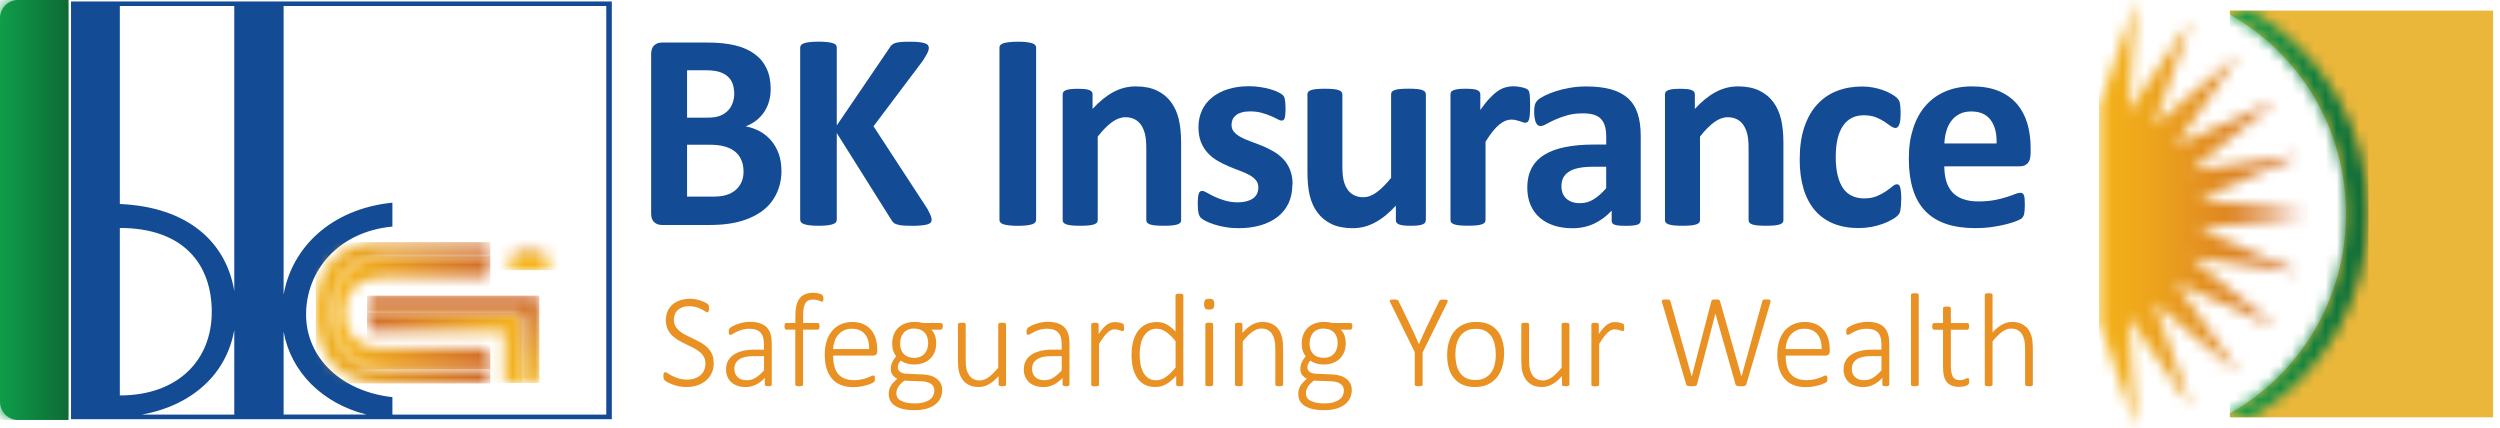 <svg width="222" height="38" viewBox="0 0 222 38" fill="none" xmlns="http://www.w3.org/2000/svg">
<g clip-path="url(#clip0_152_3312)">
<path d="M198.013 0.943V1.298C204.158 4.741 208.323 11.379 208.323 19C208.323 26.621 204.158 33.259 198.013 36.702V37.057H221.386V0.943H198.013Z" fill="#EBB73A"/>
<mask id="mask0_152_3312" style="mask-type:luminance" maskUnits="userSpaceOnUse" x="198" y="0" width="13" height="38">
<path d="M198.013 0.943V1.298C204.158 4.741 208.323 11.379 208.323 19C208.323 26.621 204.163 33.259 198.013 36.702V37.057H199.923C206.127 33.493 210.318 26.746 210.318 19C210.318 11.254 206.127 4.507 199.923 0.943H198.013Z" fill="white"/>
</mask>
<g mask="url(#mask0_152_3312)">
<path d="M210.318 0.943H198.013V37.057H210.318V0.943Z" fill="url(#paint0_linear_152_3312)"/>
</g>
<mask id="mask1_152_3312" style="mask-type:luminance" maskUnits="userSpaceOnUse" x="186" y="0" width="19" height="38">
<path d="M186.447 9.318L186.393 9.043V28.962L186.447 28.682L189.687 38L188.997 28.143L194.601 36.228L191.316 26.925L198.86 33.184L193.222 25.124L202.154 29.081L194.576 22.868L204.232 24.235L195.275 20.323L204.941 19L195.275 17.677L204.232 13.765L194.576 15.132L202.154 8.919L193.222 12.876L198.86 4.816L191.316 11.075L194.601 1.772L188.997 9.857L189.687 0L186.447 9.318Z" fill="white"/>
</mask>
<g mask="url(#mask1_152_3312)">
<path d="M204.941 0H186.393V38H204.941V0Z" fill="url(#paint1_linear_152_3312)"/>
</g>
<path d="M54.33 0.13H6.307V37.226H54.33V0.13ZM10.64 20.243C16.263 20.243 18.804 23.437 18.804 27.699C18.804 31.961 15.825 35.115 10.64 35.115V20.243ZM20.803 29.291V36.817H12.6C17.115 35.994 20.134 33.169 20.803 29.291ZM25.185 29.451C25.826 33.024 28.617 35.834 32.556 36.812H25.185V29.451ZM20.803 25.837C20.075 21.456 16.618 18.366 10.64 18.117V0.534H20.803V25.832V25.837ZM53.837 36.817H34.846V35.265C30.355 34.776 27.18 31.806 27.18 27.929C27.18 24.051 30.021 20.577 34.846 20.118V17.997C29.381 18.551 25.914 21.994 25.185 26.167V0.534H53.837V36.812V36.817Z" fill="#134B94"/>
<mask id="mask2_152_3312" style="mask-type:luminance" maskUnits="userSpaceOnUse" x="28" y="21" width="16" height="14">
<path d="M33.837 21.5C32.867 21.5 32.025 21.64 31.301 21.925C30.577 22.204 29.977 22.613 29.489 23.142C29.006 23.671 28.642 24.32 28.406 25.089C28.169 25.857 28.046 26.726 28.046 27.689C28.046 28.717 28.179 29.63 28.445 30.419C28.711 31.212 29.095 31.876 29.607 32.415C30.114 32.954 30.735 33.364 31.468 33.638C32.202 33.913 33.034 34.052 33.965 34.052H43.054C43.133 34.052 43.202 34.027 43.266 33.982C43.33 33.932 43.379 33.853 43.419 33.733C43.458 33.613 43.488 33.458 43.512 33.264C43.527 33.134 43.537 32.969 43.542 32.79H34.334C33.591 32.79 32.926 32.68 32.34 32.455C31.754 32.236 31.257 31.906 30.853 31.477C30.449 31.048 30.139 30.514 29.927 29.885C29.716 29.251 29.607 28.527 29.607 27.704C29.607 26.93 29.701 26.242 29.893 25.628C30.085 25.014 30.37 24.495 30.759 24.071C31.148 23.646 31.626 23.322 32.207 23.097C32.783 22.873 33.458 22.758 34.236 22.758H43.547C43.542 22.588 43.532 22.429 43.517 22.304C43.492 22.104 43.463 21.945 43.424 21.825C43.384 21.7 43.335 21.615 43.271 21.57C43.207 21.52 43.138 21.5 43.059 21.5H33.837Z" fill="white"/>
</mask>
<g mask="url(#mask2_152_3312)">
<path d="M43.542 21.5H28.046V34.052H43.542V21.5Z" fill="url(#paint2_linear_152_3312)"/>
</g>
<mask id="mask3_152_3312" style="mask-type:luminance" maskUnits="userSpaceOnUse" x="29" y="22" width="15" height="11">
<path d="M34.221 22.763C33.453 22.763 32.773 22.873 32.197 23.097C31.616 23.322 31.139 23.646 30.75 24.071C30.361 24.49 30.075 25.009 29.888 25.623C29.696 26.237 29.602 26.93 29.602 27.699C29.602 28.522 29.706 29.251 29.917 29.885C30.129 30.514 30.439 31.048 30.843 31.477C31.252 31.906 31.744 32.231 32.335 32.45C32.921 32.67 33.586 32.78 34.324 32.78H43.537C43.542 32.695 43.542 32.605 43.542 32.515C43.542 32.211 43.527 31.966 43.502 31.761C43.478 31.562 43.448 31.402 43.404 31.277C43.364 31.163 43.315 31.078 43.251 31.028C43.187 30.983 43.118 30.953 43.039 30.953H33.916C33.384 30.953 32.911 30.878 32.493 30.733C32.074 30.589 31.72 30.384 31.439 30.11C31.153 29.84 30.937 29.511 30.789 29.121C30.646 28.732 30.567 28.298 30.567 27.804C30.567 27.31 30.641 26.885 30.784 26.491C30.927 26.097 31.143 25.762 31.434 25.478C31.724 25.198 32.084 24.979 32.532 24.834C32.97 24.684 33.492 24.61 34.093 24.61H43.039C43.118 24.61 43.192 24.585 43.251 24.53C43.31 24.48 43.364 24.395 43.404 24.275C43.443 24.16 43.478 23.996 43.502 23.801C43.522 23.602 43.542 23.352 43.542 23.052C43.542 22.943 43.542 22.843 43.537 22.748H34.221V22.763Z" fill="white"/>
</mask>
<g mask="url(#mask3_152_3312)">
<path d="M43.542 22.763H29.602V32.785H43.542V22.763Z" fill="url(#paint3_linear_152_3312)"/>
</g>
<mask id="mask4_152_3312" style="mask-type:luminance" maskUnits="userSpaceOnUse" x="32" y="27" width="15" height="8">
<path d="M32.596 27.779C32.596 27.779 32.596 27.804 32.596 27.819C32.596 28.128 32.606 28.383 32.63 28.577C32.655 28.777 32.685 28.932 32.724 29.052C32.763 29.171 32.813 29.256 32.877 29.306C32.941 29.356 33.01 29.386 33.088 29.386H44.802V33.758C44.802 33.798 44.827 33.833 44.881 33.863C44.93 33.898 45.014 33.922 45.132 33.943C45.25 33.962 45.408 33.977 45.605 33.987C45.802 33.997 46.053 34.007 46.348 34.007H46.353V27.779H32.596Z" fill="white"/>
</mask>
<g mask="url(#mask4_152_3312)">
<path d="M46.348 27.779H32.591V34.007H46.348V27.779Z" fill="url(#paint4_linear_152_3312)"/>
</g>
<mask id="mask5_152_3312" style="mask-type:luminance" maskUnits="userSpaceOnUse" x="32" y="26" width="16" height="9">
<path d="M33.083 26.252C33.005 26.252 32.936 26.277 32.872 26.327C32.808 26.377 32.758 26.461 32.719 26.581C32.68 26.701 32.65 26.861 32.626 27.06C32.601 27.25 32.591 27.489 32.591 27.769H46.353V34.002C46.654 34.002 46.9 33.997 47.092 33.983C47.289 33.972 47.441 33.958 47.56 33.938C47.678 33.918 47.761 33.893 47.811 33.858C47.86 33.828 47.889 33.793 47.889 33.753V26.496C47.889 26.456 47.865 26.421 47.811 26.391C47.766 26.361 47.693 26.341 47.599 26.322C47.54 26.272 47.471 26.247 47.392 26.247H33.078L33.083 26.252Z" fill="white"/>
</mask>
<g mask="url(#mask5_152_3312)">
<path d="M47.894 26.252H32.596V34.007H47.894V26.252Z" fill="url(#paint5_linear_152_3312)"/>
</g>
<mask id="mask6_152_3312" style="mask-type:luminance" maskUnits="userSpaceOnUse" x="44" y="21" width="6" height="3">
<path d="M46.801 22.723L46.26 21.451L46.447 22.823L45.59 21.745L46.136 23.013L45.024 22.214L45.885 23.287L44.6 22.818L45.718 23.611L44.359 23.517L45.644 23.976L45.605 23.981H48.362L48.323 23.976L49.608 23.517L48.249 23.611L49.367 22.818L48.076 23.287L48.943 22.214L47.83 23.013L48.377 21.745L47.515 22.823L47.707 21.451L47.166 22.723L46.983 21.351L46.801 22.723Z" fill="white"/>
</mask>
<g mask="url(#mask6_152_3312)">
<path d="M49.613 21.351H44.359V23.986H49.613V21.351Z" fill="url(#paint6_linear_152_3312)"/>
</g>
<path d="M1.6 0C0.719 0 0 0.729 0 1.622V35.669C0 36.568 0.719 37.291 1.6 37.291H6.081V0H1.6Z" fill="url(#paint7_linear_152_3312)"/>
<mask id="mask7_152_3312" style="mask-type:luminance" maskUnits="userSpaceOnUse" x="0" y="0" width="7" height="38">
<path d="M1.6 0C0.719 0 0 0.729 0 1.622V35.669C0 36.568 0.719 37.291 1.6 37.291H6.081V0H1.6Z" fill="white"/>
</mask>
<g mask="url(#mask7_152_3312)">
<path d="M6.081 0H0V37.291H6.081V0Z" fill="url(#paint8_linear_152_3312)"/>
</g>
<path d="M63.385 32.201C63.385 32.54 63.326 32.844 63.203 33.109C63.084 33.379 62.912 33.603 62.695 33.793C62.479 33.977 62.218 34.122 61.922 34.222C61.622 34.322 61.297 34.367 60.943 34.367C60.701 34.367 60.475 34.342 60.263 34.297C60.051 34.252 59.859 34.197 59.692 34.132C59.524 34.067 59.382 34.002 59.268 33.943C59.155 33.878 59.076 33.823 59.032 33.778C58.988 33.733 58.958 33.678 58.938 33.618C58.919 33.558 58.909 33.483 58.909 33.389C58.909 33.324 58.909 33.269 58.919 33.224C58.929 33.179 58.938 33.144 58.953 33.119C58.968 33.094 58.983 33.074 59.007 33.064C59.027 33.054 59.052 33.049 59.076 33.049C59.13 33.049 59.209 33.084 59.308 33.154C59.406 33.224 59.534 33.299 59.692 33.379C59.849 33.458 60.036 33.533 60.258 33.603C60.48 33.673 60.731 33.708 61.026 33.708C61.263 33.708 61.479 33.673 61.676 33.608C61.873 33.543 62.045 33.448 62.188 33.329C62.331 33.204 62.444 33.054 62.523 32.879C62.602 32.7 62.641 32.495 62.641 32.271C62.641 32.046 62.592 31.831 62.489 31.662C62.385 31.492 62.257 31.342 62.09 31.218C61.922 31.088 61.735 30.973 61.528 30.868C61.317 30.763 61.105 30.659 60.883 30.554C60.662 30.449 60.45 30.334 60.238 30.214C60.027 30.095 59.84 29.95 59.677 29.785C59.51 29.62 59.377 29.431 59.278 29.211C59.18 28.992 59.126 28.727 59.126 28.428C59.126 28.128 59.18 27.869 59.283 27.634C59.387 27.399 59.534 27.2 59.726 27.035C59.918 26.87 60.145 26.746 60.411 26.661C60.677 26.576 60.967 26.531 61.287 26.531C61.445 26.531 61.607 26.546 61.77 26.576C61.932 26.606 62.085 26.646 62.233 26.696C62.375 26.746 62.508 26.801 62.621 26.86C62.735 26.92 62.814 26.97 62.848 27.005C62.883 27.045 62.907 27.07 62.917 27.09C62.927 27.105 62.937 27.13 62.942 27.16C62.951 27.19 62.956 27.22 62.956 27.26C62.956 27.295 62.961 27.345 62.961 27.399C62.961 27.449 62.961 27.494 62.951 27.539C62.947 27.579 62.937 27.614 62.927 27.644C62.917 27.674 62.902 27.694 62.883 27.714C62.863 27.729 62.843 27.739 62.823 27.739C62.779 27.739 62.715 27.709 62.626 27.654C62.538 27.599 62.429 27.534 62.297 27.464C62.164 27.395 62.006 27.33 61.824 27.275C61.642 27.22 61.435 27.19 61.199 27.19C60.962 27.19 60.77 27.22 60.598 27.285C60.425 27.35 60.288 27.434 60.174 27.539C60.061 27.649 59.977 27.774 59.923 27.919C59.869 28.063 59.84 28.218 59.84 28.378C59.84 28.612 59.889 28.817 59.992 28.987C60.091 29.156 60.228 29.306 60.396 29.436C60.563 29.566 60.751 29.685 60.962 29.785C61.174 29.89 61.391 29.995 61.607 30.1C61.829 30.204 62.041 30.314 62.252 30.434C62.464 30.554 62.651 30.694 62.819 30.858C62.986 31.023 63.119 31.212 63.222 31.432C63.321 31.652 63.375 31.911 63.375 32.211" fill="#E99123"/>
<path d="M68.535 34.147C68.535 34.187 68.52 34.217 68.496 34.237C68.471 34.257 68.437 34.272 68.397 34.282C68.358 34.292 68.304 34.297 68.23 34.297C68.166 34.297 68.107 34.292 68.062 34.282C68.013 34.272 67.979 34.257 67.954 34.237C67.929 34.217 67.915 34.187 67.915 34.147V33.553C67.678 33.813 67.417 34.012 67.132 34.157C66.846 34.297 66.551 34.372 66.246 34.372C65.97 34.372 65.724 34.337 65.502 34.262C65.28 34.187 65.098 34.087 64.946 33.947C64.793 33.813 64.68 33.648 64.596 33.453C64.512 33.264 64.473 33.044 64.473 32.805C64.473 32.51 64.532 32.251 64.655 32.036C64.773 31.816 64.946 31.637 65.167 31.487C65.389 31.342 65.655 31.233 65.965 31.158C66.275 31.083 66.62 31.048 67.004 31.048H67.841V30.589C67.841 30.359 67.816 30.16 67.772 29.985C67.728 29.81 67.649 29.665 67.545 29.546C67.442 29.426 67.304 29.341 67.137 29.281C66.969 29.221 66.767 29.191 66.526 29.191C66.285 29.191 66.083 29.221 65.896 29.276C65.709 29.331 65.546 29.396 65.408 29.466C65.271 29.536 65.152 29.601 65.064 29.655C64.97 29.71 64.906 29.74 64.867 29.74C64.842 29.74 64.823 29.74 64.803 29.73C64.783 29.72 64.768 29.705 64.754 29.685C64.739 29.665 64.729 29.635 64.724 29.601C64.719 29.566 64.714 29.526 64.714 29.481C64.714 29.396 64.719 29.331 64.729 29.281C64.739 29.231 64.768 29.181 64.818 29.131C64.867 29.081 64.951 29.027 65.079 28.957C65.202 28.892 65.344 28.827 65.507 28.772C65.669 28.717 65.842 28.667 66.029 28.632C66.216 28.597 66.403 28.577 66.59 28.577C66.95 28.577 67.255 28.622 67.506 28.712C67.752 28.802 67.954 28.927 68.107 29.091C68.259 29.256 68.368 29.461 68.437 29.7C68.501 29.945 68.535 30.219 68.535 30.524V34.137V34.147ZM67.841 31.627H66.881C66.6 31.627 66.359 31.652 66.147 31.702C65.935 31.752 65.763 31.826 65.625 31.926C65.487 32.026 65.384 32.141 65.315 32.281C65.246 32.42 65.212 32.575 65.212 32.755C65.212 33.059 65.305 33.309 65.502 33.488C65.694 33.673 65.965 33.763 66.314 33.763C66.59 33.763 66.846 33.693 67.088 33.548C67.329 33.404 67.58 33.184 67.846 32.885V31.627H67.841Z" fill="#E99123"/>
<path d="M73.119 26.526C73.119 26.581 73.119 26.626 73.109 26.661C73.104 26.696 73.094 26.721 73.085 26.741C73.075 26.761 73.065 26.776 73.05 26.781C73.035 26.791 73.021 26.791 73.001 26.791C72.971 26.791 72.932 26.781 72.888 26.761C72.843 26.741 72.794 26.721 72.725 26.696C72.661 26.671 72.587 26.651 72.499 26.631C72.41 26.611 72.312 26.601 72.194 26.601C72.031 26.601 71.893 26.626 71.78 26.681C71.667 26.736 71.578 26.821 71.509 26.935C71.44 27.05 71.391 27.2 71.361 27.384C71.332 27.569 71.317 27.789 71.317 28.048V28.682H72.612C72.641 28.682 72.661 28.687 72.681 28.697C72.701 28.707 72.715 28.727 72.735 28.752C72.75 28.777 72.765 28.807 72.769 28.847C72.775 28.887 72.779 28.927 72.779 28.982C72.779 29.081 72.765 29.156 72.73 29.201C72.701 29.251 72.656 29.276 72.607 29.276H71.312V34.147C71.312 34.147 71.307 34.192 71.297 34.212C71.287 34.232 71.268 34.247 71.243 34.257C71.219 34.267 71.184 34.277 71.135 34.287C71.091 34.292 71.031 34.297 70.967 34.297C70.903 34.297 70.844 34.297 70.8 34.287C70.756 34.277 70.721 34.267 70.692 34.257C70.662 34.247 70.647 34.227 70.638 34.212C70.628 34.192 70.623 34.172 70.623 34.147V29.276H69.83C69.776 29.276 69.731 29.251 69.707 29.201C69.677 29.151 69.663 29.076 69.663 28.982C69.663 28.932 69.663 28.887 69.672 28.847C69.682 28.807 69.692 28.777 69.707 28.752C69.722 28.727 69.737 28.707 69.761 28.697C69.781 28.687 69.805 28.682 69.835 28.682H70.628V28.073C70.628 27.699 70.662 27.38 70.726 27.115C70.79 26.851 70.894 26.636 71.026 26.471C71.159 26.306 71.327 26.187 71.529 26.112C71.731 26.037 71.967 25.997 72.233 25.997C72.366 25.997 72.494 26.012 72.617 26.037C72.74 26.062 72.834 26.092 72.898 26.122C72.962 26.152 73.006 26.177 73.026 26.197C73.045 26.217 73.065 26.247 73.08 26.277C73.094 26.306 73.104 26.346 73.109 26.386C73.114 26.426 73.119 26.476 73.119 26.526Z" fill="#E99123"/>
<path d="M77.9 31.203C77.9 31.342 77.861 31.442 77.792 31.497C77.718 31.552 77.644 31.577 77.575 31.577H73.981C73.981 31.906 74.015 32.206 74.079 32.475C74.143 32.745 74.247 32.974 74.394 33.164C74.542 33.353 74.734 33.503 74.971 33.603C75.207 33.703 75.497 33.758 75.842 33.758C76.088 33.758 76.305 33.738 76.502 33.693C76.694 33.648 76.866 33.603 77.004 33.548C77.147 33.493 77.26 33.448 77.354 33.403C77.442 33.358 77.511 33.339 77.551 33.339C77.575 33.339 77.595 33.343 77.615 33.358C77.634 33.368 77.649 33.388 77.659 33.413C77.669 33.438 77.679 33.473 77.683 33.513C77.689 33.553 77.693 33.603 77.693 33.658C77.693 33.688 77.693 33.713 77.689 33.738C77.689 33.763 77.679 33.788 77.674 33.808C77.669 33.828 77.659 33.848 77.649 33.868C77.639 33.888 77.62 33.907 77.605 33.928C77.585 33.947 77.526 33.982 77.423 34.032C77.324 34.082 77.191 34.132 77.029 34.182C76.866 34.232 76.674 34.277 76.462 34.317C76.246 34.357 76.014 34.377 75.768 34.377C75.359 34.377 75 34.317 74.685 34.192C74.37 34.067 74.109 33.888 73.892 33.643C73.68 33.398 73.518 33.099 73.405 32.745C73.296 32.385 73.237 31.971 73.237 31.497C73.237 31.023 73.296 30.639 73.41 30.279C73.523 29.92 73.69 29.615 73.902 29.366C74.114 29.116 74.375 28.927 74.675 28.792C74.975 28.662 75.31 28.592 75.68 28.592C76.073 28.592 76.413 28.657 76.694 28.792C76.975 28.927 77.206 29.106 77.383 29.331C77.565 29.555 77.693 29.82 77.777 30.119C77.861 30.419 77.9 30.733 77.9 31.063V31.203ZM77.181 30.998C77.191 30.429 77.063 29.99 76.797 29.67C76.531 29.351 76.138 29.191 75.625 29.191C75.359 29.191 75.128 29.241 74.931 29.341C74.729 29.441 74.562 29.576 74.424 29.74C74.286 29.905 74.178 30.099 74.109 30.314C74.035 30.534 73.991 30.758 73.981 30.998H77.186H77.181Z" fill="#E99123"/>
<path d="M83.715 28.982C83.715 29.091 83.701 29.166 83.666 29.211C83.632 29.256 83.587 29.276 83.533 29.276H82.701C82.863 29.446 82.977 29.63 83.041 29.83C83.105 30.03 83.134 30.239 83.134 30.459C83.134 30.763 83.085 31.033 82.992 31.267C82.898 31.502 82.76 31.701 82.588 31.866C82.415 32.031 82.204 32.156 81.967 32.241C81.726 32.325 81.46 32.37 81.17 32.37C80.933 32.37 80.707 32.335 80.495 32.27C80.283 32.206 80.116 32.121 79.993 32.021C79.914 32.101 79.85 32.191 79.801 32.291C79.752 32.39 79.727 32.51 79.727 32.645C79.727 32.794 79.796 32.919 79.939 33.024C80.082 33.129 80.264 33.184 80.49 33.189L81.918 33.249C82.159 33.259 82.386 33.289 82.598 33.349C82.809 33.408 82.996 33.493 83.154 33.613C83.311 33.728 83.439 33.873 83.533 34.042C83.627 34.212 83.671 34.412 83.671 34.641C83.671 34.871 83.622 35.105 83.528 35.32C83.435 35.535 83.287 35.724 83.085 35.889C82.883 36.053 82.632 36.183 82.322 36.278C82.012 36.373 81.642 36.423 81.209 36.423C80.776 36.423 80.446 36.388 80.155 36.313C79.865 36.238 79.629 36.138 79.446 36.014C79.264 35.884 79.131 35.734 79.043 35.564C78.959 35.39 78.919 35.205 78.919 35.005C78.919 34.866 78.934 34.736 78.964 34.616C78.993 34.496 79.043 34.377 79.106 34.267C79.171 34.157 79.249 34.052 79.348 33.947C79.441 33.848 79.555 33.743 79.678 33.633C79.481 33.533 79.333 33.408 79.24 33.259C79.146 33.114 79.102 32.959 79.102 32.794C79.102 32.55 79.151 32.335 79.24 32.146C79.328 31.956 79.446 31.791 79.579 31.642C79.466 31.492 79.377 31.327 79.318 31.153C79.254 30.978 79.225 30.763 79.225 30.514C79.225 30.214 79.274 29.945 79.368 29.705C79.466 29.466 79.599 29.266 79.771 29.101C79.944 28.937 80.15 28.807 80.392 28.722C80.633 28.632 80.894 28.587 81.184 28.587C81.337 28.587 81.48 28.597 81.613 28.612C81.746 28.632 81.869 28.652 81.982 28.682H83.538C83.602 28.682 83.651 28.707 83.681 28.757C83.71 28.807 83.725 28.882 83.725 28.982M82.972 34.681C82.972 34.422 82.868 34.222 82.662 34.082C82.455 33.942 82.174 33.868 81.825 33.858L80.293 33.803C80.155 33.913 80.037 34.017 79.948 34.117C79.86 34.217 79.786 34.312 79.737 34.402C79.683 34.496 79.648 34.586 79.629 34.671C79.609 34.761 79.599 34.851 79.599 34.941C79.599 35.23 79.742 35.455 80.032 35.599C80.323 35.749 80.727 35.824 81.239 35.824C81.564 35.824 81.839 35.789 82.056 35.724C82.278 35.659 82.455 35.574 82.588 35.47C82.721 35.365 82.819 35.24 82.878 35.105C82.937 34.965 82.967 34.826 82.967 34.676M82.42 30.469C82.42 30.065 82.312 29.745 82.09 29.521C81.869 29.291 81.559 29.176 81.155 29.176C80.948 29.176 80.771 29.211 80.613 29.281C80.461 29.351 80.328 29.451 80.229 29.57C80.131 29.695 80.052 29.835 80.003 29.995C79.953 30.154 79.929 30.329 79.929 30.509C79.929 30.903 80.037 31.212 80.259 31.437C80.475 31.662 80.786 31.776 81.18 31.776C81.391 31.776 81.573 31.741 81.731 31.672C81.888 31.602 82.016 31.507 82.12 31.387C82.218 31.267 82.297 31.128 82.346 30.968C82.396 30.808 82.42 30.643 82.42 30.469Z" fill="#E99123"/>
<path d="M89.338 34.147C89.338 34.147 89.333 34.192 89.324 34.212C89.314 34.232 89.294 34.247 89.269 34.257C89.24 34.267 89.205 34.277 89.166 34.287C89.122 34.292 89.073 34.297 89.008 34.297C88.939 34.297 88.88 34.297 88.841 34.287C88.797 34.277 88.767 34.267 88.743 34.257C88.718 34.247 88.703 34.227 88.693 34.212C88.683 34.192 88.679 34.172 88.679 34.147V33.394C88.373 33.738 88.078 33.982 87.787 34.137C87.497 34.292 87.211 34.367 86.921 34.367C86.576 34.367 86.286 34.307 86.049 34.192C85.813 34.072 85.621 33.913 85.473 33.713C85.33 33.508 85.222 33.274 85.158 33.009C85.094 32.74 85.064 32.42 85.064 32.041V28.812C85.064 28.812 85.069 28.767 85.079 28.747C85.089 28.727 85.109 28.712 85.133 28.697C85.163 28.682 85.197 28.672 85.242 28.667C85.286 28.662 85.34 28.657 85.409 28.657C85.478 28.657 85.537 28.657 85.582 28.667C85.626 28.672 85.66 28.682 85.685 28.697C85.71 28.712 85.729 28.727 85.739 28.747C85.749 28.767 85.754 28.787 85.754 28.812V31.976C85.754 32.306 85.778 32.575 85.828 32.785C85.877 32.994 85.956 33.169 86.054 33.319C86.153 33.463 86.286 33.578 86.443 33.663C86.601 33.743 86.783 33.783 86.995 33.783C87.26 33.783 87.531 33.688 87.797 33.493C88.063 33.299 88.344 33.019 88.644 32.645V28.812C88.644 28.812 88.649 28.767 88.659 28.747C88.669 28.727 88.688 28.712 88.713 28.697C88.743 28.682 88.777 28.672 88.821 28.667C88.866 28.662 88.925 28.657 88.994 28.657C89.063 28.657 89.117 28.657 89.161 28.667C89.205 28.672 89.24 28.682 89.264 28.697C89.289 28.712 89.309 28.727 89.319 28.747C89.329 28.767 89.338 28.787 89.338 28.812V34.152V34.147Z" fill="#E99123"/>
<path d="M94.976 34.147C94.976 34.187 94.962 34.217 94.937 34.237C94.912 34.257 94.878 34.272 94.838 34.282C94.799 34.292 94.745 34.297 94.671 34.297C94.607 34.297 94.548 34.292 94.504 34.282C94.454 34.272 94.42 34.257 94.395 34.237C94.371 34.217 94.356 34.187 94.356 34.147V33.553C94.12 33.813 93.859 34.012 93.573 34.157C93.287 34.297 92.992 34.372 92.687 34.372C92.411 34.372 92.165 34.337 91.943 34.262C91.722 34.187 91.539 34.087 91.387 33.947C91.234 33.813 91.121 33.648 91.037 33.453C90.954 33.264 90.914 33.044 90.914 32.805C90.914 32.51 90.973 32.251 91.096 32.036C91.214 31.816 91.387 31.637 91.608 31.487C91.83 31.342 92.096 31.233 92.406 31.158C92.716 31.083 93.061 31.048 93.44 31.048H94.277V30.589C94.277 30.359 94.252 30.16 94.208 29.985C94.164 29.81 94.085 29.665 93.982 29.546C93.878 29.426 93.74 29.341 93.573 29.281C93.406 29.221 93.204 29.191 92.962 29.191C92.721 29.191 92.519 29.221 92.332 29.276C92.145 29.331 91.983 29.396 91.845 29.466C91.707 29.536 91.589 29.601 91.5 29.655C91.411 29.71 91.342 29.74 91.303 29.74C91.278 29.74 91.259 29.74 91.239 29.73C91.219 29.72 91.205 29.705 91.19 29.685C91.175 29.665 91.165 29.635 91.16 29.601C91.155 29.566 91.15 29.526 91.15 29.481C91.15 29.396 91.155 29.331 91.165 29.281C91.175 29.231 91.21 29.181 91.254 29.131C91.303 29.081 91.387 29.027 91.515 28.957C91.638 28.892 91.781 28.827 91.943 28.772C92.106 28.717 92.278 28.667 92.465 28.632C92.652 28.597 92.839 28.577 93.026 28.577C93.386 28.577 93.691 28.622 93.942 28.712C94.188 28.802 94.39 28.927 94.543 29.091C94.696 29.256 94.804 29.461 94.873 29.7C94.942 29.945 94.971 30.219 94.971 30.524V34.137L94.976 34.147ZM94.282 31.627H93.322C93.041 31.627 92.795 31.652 92.588 31.702C92.376 31.752 92.204 31.826 92.061 31.926C91.924 32.026 91.82 32.141 91.751 32.281C91.682 32.42 91.648 32.575 91.648 32.755C91.648 33.059 91.741 33.309 91.938 33.488C92.13 33.673 92.401 33.763 92.751 33.763C93.026 33.763 93.282 33.693 93.524 33.548C93.765 33.404 94.016 33.184 94.282 32.885V31.627Z" fill="#E99123"/>
<path d="M99.821 29.076C99.821 29.136 99.821 29.186 99.816 29.226C99.816 29.266 99.806 29.301 99.797 29.326C99.787 29.351 99.777 29.371 99.762 29.386C99.747 29.401 99.728 29.406 99.708 29.406C99.674 29.406 99.634 29.396 99.585 29.381C99.536 29.361 99.481 29.346 99.422 29.326C99.358 29.306 99.294 29.286 99.216 29.271C99.142 29.256 99.058 29.246 98.969 29.246C98.866 29.246 98.763 29.271 98.659 29.316C98.561 29.361 98.452 29.436 98.344 29.536C98.236 29.635 98.118 29.77 97.995 29.935C97.871 30.099 97.738 30.304 97.591 30.544V34.157C97.591 34.157 97.586 34.202 97.576 34.222C97.566 34.242 97.546 34.257 97.522 34.267C97.497 34.277 97.463 34.287 97.418 34.297C97.374 34.302 97.315 34.307 97.246 34.307C97.182 34.307 97.123 34.307 97.079 34.297C97.034 34.287 97 34.277 96.97 34.267C96.941 34.257 96.926 34.237 96.916 34.222C96.906 34.202 96.901 34.182 96.901 34.157V28.817C96.901 28.817 96.906 28.772 96.916 28.752C96.926 28.732 96.946 28.717 96.97 28.702C97 28.687 97.029 28.677 97.074 28.672C97.118 28.667 97.167 28.662 97.236 28.662C97.305 28.662 97.354 28.662 97.399 28.672C97.443 28.682 97.472 28.687 97.497 28.702C97.522 28.717 97.537 28.732 97.546 28.752C97.556 28.772 97.561 28.792 97.561 28.817V29.66C97.714 29.436 97.852 29.256 97.98 29.116C98.108 28.977 98.231 28.872 98.344 28.797C98.462 28.722 98.576 28.667 98.684 28.642C98.792 28.617 98.905 28.602 99.023 28.602C99.073 28.602 99.132 28.602 99.196 28.612C99.26 28.617 99.334 28.627 99.408 28.647C99.481 28.662 99.55 28.682 99.609 28.702C99.669 28.722 99.713 28.742 99.733 28.762C99.757 28.782 99.772 28.797 99.777 28.807C99.787 28.822 99.792 28.837 99.797 28.862C99.802 28.882 99.806 28.912 99.806 28.952C99.806 28.987 99.806 29.037 99.806 29.096" fill="#E99123"/>
<path d="M105.085 34.147C105.085 34.177 105.08 34.197 105.07 34.217C105.06 34.237 105.041 34.252 105.016 34.262C104.991 34.272 104.957 34.282 104.923 34.287C104.883 34.292 104.834 34.297 104.775 34.297C104.711 34.297 104.662 34.297 104.622 34.287C104.583 34.282 104.548 34.272 104.524 34.262C104.499 34.252 104.479 34.232 104.465 34.217C104.45 34.197 104.445 34.172 104.445 34.147V33.379C104.164 33.688 103.874 33.927 103.578 34.102C103.278 34.277 102.953 34.367 102.598 34.367C102.219 34.367 101.894 34.292 101.624 34.142C101.358 33.992 101.136 33.788 100.969 33.533C100.801 33.279 100.678 32.979 100.599 32.635C100.521 32.291 100.481 31.926 100.481 31.542C100.481 31.088 100.53 30.683 100.624 30.319C100.722 29.955 100.865 29.645 101.057 29.391C101.244 29.136 101.481 28.937 101.761 28.802C102.042 28.662 102.367 28.597 102.736 28.597C103.056 28.597 103.347 28.667 103.608 28.812C103.874 28.957 104.13 29.166 104.386 29.446V26.227C104.386 26.227 104.386 26.182 104.401 26.162C104.415 26.142 104.43 26.127 104.455 26.117C104.484 26.107 104.519 26.097 104.563 26.087C104.607 26.077 104.662 26.077 104.73 26.077C104.799 26.077 104.859 26.077 104.903 26.087C104.947 26.097 104.982 26.102 105.006 26.117C105.031 26.127 105.051 26.147 105.06 26.162C105.07 26.177 105.08 26.202 105.08 26.227V34.157L105.085 34.147ZM104.391 30.294C104.1 29.935 103.82 29.66 103.549 29.476C103.278 29.286 102.997 29.191 102.702 29.191C102.431 29.191 102.205 29.256 102.013 29.386C101.82 29.516 101.668 29.685 101.545 29.9C101.422 30.114 101.338 30.354 101.284 30.619C101.23 30.888 101.2 31.157 101.2 31.432C101.2 31.727 101.225 32.016 101.269 32.295C101.313 32.575 101.397 32.825 101.51 33.044C101.624 33.264 101.771 33.438 101.958 33.568C102.145 33.698 102.377 33.768 102.658 33.768C102.795 33.768 102.933 33.748 103.066 33.708C103.199 33.668 103.332 33.603 103.475 33.513C103.613 33.423 103.76 33.304 103.908 33.164C104.056 33.019 104.218 32.844 104.391 32.63V30.299V30.294Z" fill="#E99123"/>
<path d="M107.828 27.005C107.828 27.195 107.793 27.32 107.729 27.39C107.665 27.454 107.542 27.489 107.37 27.489C107.197 27.489 107.079 27.454 107.02 27.395C106.961 27.335 106.922 27.205 106.922 27.015C106.922 26.826 106.956 26.701 107.02 26.631C107.084 26.561 107.207 26.531 107.38 26.531C107.552 26.531 107.67 26.566 107.729 26.626C107.788 26.686 107.828 26.816 107.828 27.005ZM107.724 34.147C107.724 34.147 107.719 34.192 107.709 34.212C107.7 34.232 107.68 34.247 107.655 34.257C107.631 34.267 107.596 34.277 107.552 34.287C107.508 34.292 107.448 34.297 107.38 34.297C107.311 34.297 107.256 34.297 107.212 34.287C107.168 34.277 107.133 34.267 107.104 34.257C107.074 34.247 107.06 34.227 107.05 34.212C107.04 34.192 107.035 34.172 107.035 34.147V28.807C107.035 28.807 107.04 28.762 107.05 28.742C107.06 28.722 107.079 28.707 107.104 28.692C107.133 28.677 107.168 28.667 107.212 28.662C107.256 28.657 107.311 28.652 107.38 28.652C107.448 28.652 107.508 28.652 107.552 28.662C107.596 28.667 107.631 28.677 107.655 28.692C107.68 28.707 107.7 28.722 107.709 28.742C107.719 28.762 107.724 28.782 107.724 28.807V34.147Z" fill="#E99123"/>
<path d="M113.938 34.147C113.938 34.147 113.933 34.192 113.923 34.212C113.913 34.232 113.894 34.247 113.869 34.257C113.844 34.267 113.81 34.277 113.766 34.287C113.721 34.292 113.667 34.297 113.598 34.297C113.529 34.297 113.47 34.297 113.426 34.287C113.382 34.277 113.347 34.267 113.322 34.257C113.298 34.247 113.278 34.227 113.268 34.212C113.258 34.192 113.249 34.172 113.249 34.147V30.978C113.249 30.648 113.224 30.379 113.175 30.169C113.125 29.965 113.047 29.785 112.948 29.64C112.85 29.491 112.717 29.381 112.559 29.296C112.402 29.216 112.22 29.176 112.008 29.176C111.742 29.176 111.471 29.271 111.205 29.466C110.934 29.66 110.654 29.94 110.358 30.314V34.147C110.358 34.147 110.353 34.192 110.344 34.212C110.334 34.232 110.314 34.247 110.289 34.257C110.265 34.267 110.23 34.277 110.186 34.287C110.142 34.292 110.083 34.297 110.014 34.297C109.945 34.297 109.891 34.297 109.846 34.287C109.802 34.277 109.767 34.267 109.738 34.257C109.708 34.247 109.694 34.227 109.684 34.212C109.674 34.192 109.669 34.172 109.669 34.147V28.807C109.669 28.807 109.674 28.762 109.684 28.742C109.694 28.722 109.713 28.707 109.738 28.692C109.767 28.677 109.797 28.667 109.841 28.662C109.881 28.657 109.935 28.652 110.004 28.652C110.073 28.652 110.127 28.652 110.166 28.662C110.211 28.667 110.24 28.677 110.265 28.692C110.289 28.707 110.304 28.722 110.314 28.742C110.324 28.762 110.329 28.782 110.329 28.807V29.561C110.629 29.216 110.929 28.972 111.22 28.817C111.51 28.662 111.801 28.587 112.087 28.587C112.431 28.587 112.722 28.647 112.958 28.767C113.194 28.887 113.386 29.046 113.529 29.246C113.677 29.446 113.78 29.68 113.844 29.95C113.908 30.219 113.938 30.539 113.938 30.918V34.152V34.147Z" fill="#E99123"/>
<path d="M120.083 28.982C120.083 29.091 120.068 29.166 120.034 29.211C119.999 29.256 119.955 29.276 119.901 29.276H119.069C119.231 29.446 119.344 29.63 119.408 29.83C119.472 30.03 119.502 30.239 119.502 30.459C119.502 30.763 119.453 31.033 119.359 31.267C119.266 31.502 119.128 31.701 118.955 31.866C118.783 32.031 118.571 32.156 118.335 32.241C118.094 32.325 117.828 32.37 117.537 32.37C117.301 32.37 117.074 32.335 116.863 32.27C116.651 32.206 116.484 32.121 116.361 32.021C116.282 32.101 116.218 32.191 116.168 32.291C116.119 32.39 116.095 32.51 116.095 32.645C116.095 32.794 116.164 32.919 116.306 33.024C116.449 33.129 116.631 33.184 116.858 33.189L118.286 33.249C118.527 33.259 118.754 33.289 118.965 33.349C119.177 33.408 119.364 33.493 119.522 33.613C119.679 33.728 119.807 33.873 119.901 34.042C119.994 34.212 120.039 34.412 120.039 34.641C120.039 34.871 119.989 35.105 119.896 35.32C119.802 35.535 119.655 35.724 119.453 35.889C119.251 36.053 119 36.183 118.689 36.278C118.379 36.373 118.01 36.423 117.577 36.423C117.143 36.423 116.814 36.388 116.523 36.313C116.232 36.238 115.996 36.138 115.814 36.014C115.632 35.884 115.499 35.734 115.41 35.564C115.327 35.39 115.287 35.205 115.287 35.005C115.287 34.866 115.302 34.736 115.331 34.616C115.361 34.496 115.41 34.377 115.474 34.267C115.538 34.157 115.617 34.052 115.715 33.947C115.809 33.848 115.922 33.743 116.045 33.633C115.848 33.533 115.701 33.408 115.607 33.259C115.514 33.114 115.469 32.959 115.469 32.794C115.469 32.55 115.519 32.335 115.607 32.146C115.696 31.956 115.814 31.791 115.947 31.642C115.834 31.492 115.745 31.327 115.686 31.153C115.622 30.978 115.592 30.763 115.592 30.514C115.592 30.214 115.642 29.945 115.735 29.705C115.834 29.466 115.967 29.266 116.139 29.101C116.311 28.937 116.518 28.807 116.759 28.722C117.001 28.632 117.262 28.587 117.552 28.587C117.705 28.587 117.848 28.597 117.98 28.612C118.113 28.632 118.236 28.652 118.35 28.682H119.906C119.97 28.682 120.019 28.707 120.048 28.757C120.078 28.807 120.093 28.882 120.093 28.982M119.339 34.681C119.339 34.422 119.236 34.222 119.029 34.082C118.822 33.942 118.542 33.868 118.192 33.858L116.661 33.803C116.523 33.913 116.405 34.017 116.316 34.117C116.228 34.217 116.154 34.312 116.104 34.402C116.05 34.496 116.016 34.586 115.996 34.671C115.976 34.761 115.967 34.851 115.967 34.941C115.967 35.23 116.109 35.455 116.4 35.599C116.69 35.749 117.094 35.824 117.606 35.824C117.931 35.824 118.207 35.789 118.424 35.724C118.645 35.659 118.822 35.574 118.955 35.47C119.088 35.365 119.187 35.24 119.246 35.105C119.305 34.965 119.335 34.826 119.335 34.676M118.783 30.469C118.783 30.065 118.675 29.745 118.453 29.521C118.232 29.296 117.921 29.176 117.518 29.176C117.311 29.176 117.134 29.211 116.976 29.281C116.823 29.351 116.69 29.451 116.592 29.57C116.493 29.695 116.415 29.835 116.365 29.995C116.316 30.154 116.292 30.329 116.292 30.509C116.292 30.903 116.4 31.212 116.621 31.437C116.838 31.662 117.148 31.776 117.542 31.776C117.754 31.776 117.936 31.741 118.094 31.672C118.251 31.602 118.379 31.507 118.483 31.387C118.581 31.267 118.66 31.128 118.709 30.968C118.758 30.808 118.783 30.643 118.783 30.469Z" fill="#E99123"/>
<path d="M126.331 31.257V34.147C126.331 34.147 126.327 34.192 126.317 34.212C126.307 34.232 126.287 34.247 126.258 34.257C126.228 34.267 126.194 34.277 126.149 34.287C126.105 34.297 126.046 34.297 125.982 34.297C125.918 34.297 125.854 34.297 125.809 34.287C125.765 34.277 125.726 34.267 125.701 34.257C125.672 34.247 125.652 34.227 125.642 34.212C125.632 34.197 125.627 34.172 125.627 34.147V31.257L123.461 26.87C123.431 26.811 123.417 26.766 123.417 26.731C123.417 26.696 123.417 26.666 123.441 26.646C123.461 26.626 123.5 26.611 123.549 26.606C123.599 26.596 123.663 26.596 123.741 26.596C123.825 26.596 123.894 26.596 123.948 26.606C124.002 26.611 124.042 26.621 124.076 26.631C124.111 26.641 124.135 26.661 124.15 26.676C124.165 26.696 124.18 26.721 124.194 26.746L125.347 29.126C125.455 29.351 125.563 29.58 125.672 29.825C125.78 30.065 125.888 30.309 125.997 30.554H126.006C126.105 30.319 126.208 30.084 126.317 29.85C126.42 29.615 126.528 29.381 126.637 29.146L127.799 26.751C127.809 26.721 127.823 26.701 127.838 26.681C127.853 26.661 127.873 26.646 127.902 26.636C127.932 26.626 127.966 26.616 128.01 26.611C128.055 26.606 128.109 26.601 128.178 26.601C128.271 26.601 128.345 26.601 128.404 26.611C128.463 26.621 128.503 26.636 128.527 26.656C128.552 26.676 128.562 26.706 128.557 26.741C128.557 26.776 128.537 26.82 128.513 26.875L126.346 31.262L126.331 31.257Z" fill="#E99123"/>
<path d="M133.56 31.422C133.56 31.846 133.506 32.24 133.397 32.595C133.289 32.954 133.126 33.264 132.91 33.528C132.693 33.793 132.427 33.997 132.102 34.147C131.782 34.297 131.408 34.367 130.98 34.367C130.551 34.367 130.207 34.302 129.901 34.167C129.591 34.037 129.335 33.848 129.128 33.598C128.921 33.353 128.764 33.054 128.66 32.705C128.557 32.355 128.508 31.961 128.508 31.517C128.508 31.073 128.562 30.698 128.67 30.344C128.779 29.985 128.936 29.675 129.153 29.416C129.369 29.156 129.635 28.952 129.96 28.807C130.28 28.662 130.66 28.587 131.088 28.587C131.516 28.587 131.861 28.652 132.171 28.782C132.481 28.912 132.737 29.101 132.944 29.346C133.151 29.59 133.304 29.89 133.412 30.239C133.515 30.589 133.57 30.983 133.57 31.422M132.826 31.487C132.826 31.183 132.796 30.893 132.737 30.619C132.678 30.344 132.58 30.099 132.447 29.89C132.309 29.68 132.127 29.511 131.9 29.386C131.674 29.261 131.388 29.201 131.044 29.201C130.728 29.201 130.458 29.256 130.226 29.371C130 29.486 129.808 29.645 129.665 29.845C129.522 30.05 129.414 30.284 129.34 30.564C129.271 30.838 129.237 31.138 129.237 31.457C129.237 31.776 129.266 32.056 129.325 32.335C129.384 32.61 129.483 32.854 129.616 33.064C129.754 33.274 129.931 33.438 130.162 33.558C130.389 33.678 130.674 33.743 131.019 33.743C131.334 33.743 131.605 33.688 131.836 33.573C132.063 33.458 132.255 33.304 132.398 33.099C132.545 32.899 132.654 32.66 132.723 32.385C132.792 32.111 132.826 31.811 132.826 31.487Z" fill="#E99123"/>
<path d="M139.365 34.147C139.365 34.147 139.36 34.192 139.35 34.212C139.34 34.232 139.32 34.247 139.296 34.257C139.266 34.267 139.232 34.277 139.192 34.287C139.148 34.292 139.099 34.297 139.035 34.297C138.966 34.297 138.907 34.297 138.867 34.287C138.823 34.277 138.794 34.267 138.769 34.257C138.744 34.247 138.73 34.227 138.72 34.212C138.71 34.192 138.705 34.172 138.705 34.147V33.394C138.4 33.738 138.104 33.982 137.814 34.137C137.523 34.292 137.238 34.367 136.947 34.367C136.602 34.367 136.312 34.307 136.076 34.192C135.839 34.072 135.647 33.913 135.5 33.713C135.357 33.508 135.248 33.274 135.184 33.009C135.12 32.74 135.091 32.42 135.091 32.041V28.812C135.091 28.812 135.096 28.767 135.106 28.747C135.115 28.727 135.135 28.712 135.16 28.697C135.189 28.682 135.224 28.672 135.268 28.667C135.312 28.662 135.367 28.657 135.435 28.657C135.504 28.657 135.564 28.657 135.608 28.667C135.652 28.672 135.687 28.682 135.711 28.697C135.736 28.712 135.756 28.727 135.765 28.747C135.775 28.767 135.78 28.787 135.78 28.812V31.976C135.78 32.306 135.805 32.575 135.854 32.785C135.903 32.994 135.982 33.169 136.081 33.319C136.179 33.463 136.312 33.578 136.47 33.663C136.627 33.743 136.809 33.783 137.021 33.783C137.287 33.783 137.558 33.688 137.824 33.493C138.089 33.299 138.37 33.019 138.67 32.645V28.812C138.67 28.812 138.675 28.767 138.685 28.747C138.695 28.727 138.715 28.712 138.739 28.697C138.769 28.682 138.803 28.672 138.848 28.667C138.892 28.662 138.951 28.657 139.02 28.657C139.089 28.657 139.143 28.657 139.187 28.667C139.232 28.672 139.266 28.682 139.291 28.697C139.316 28.712 139.335 28.727 139.345 28.747C139.355 28.767 139.365 28.787 139.365 28.812V34.152V34.147Z" fill="#E99123"/>
<path d="M144.235 29.076C144.235 29.136 144.235 29.186 144.23 29.226C144.23 29.266 144.22 29.301 144.21 29.326C144.2 29.351 144.19 29.371 144.175 29.386C144.161 29.401 144.141 29.406 144.121 29.406C144.087 29.406 144.047 29.396 143.998 29.381C143.949 29.361 143.895 29.346 143.836 29.326C143.772 29.306 143.708 29.286 143.629 29.271C143.555 29.256 143.471 29.246 143.383 29.246C143.279 29.246 143.176 29.271 143.073 29.316C142.974 29.361 142.866 29.436 142.757 29.536C142.649 29.635 142.531 29.77 142.408 29.935C142.285 30.099 142.152 30.304 142.004 30.544V34.157C142.004 34.157 141.999 34.202 141.989 34.222C141.979 34.242 141.96 34.257 141.935 34.267C141.91 34.277 141.876 34.287 141.832 34.297C141.787 34.302 141.728 34.307 141.659 34.307C141.595 34.307 141.536 34.307 141.492 34.297C141.448 34.287 141.413 34.277 141.384 34.267C141.354 34.257 141.339 34.237 141.329 34.222C141.32 34.202 141.315 34.182 141.315 34.157V28.817C141.315 28.817 141.32 28.772 141.329 28.752C141.339 28.732 141.359 28.717 141.384 28.702C141.413 28.687 141.443 28.677 141.487 28.672C141.531 28.667 141.581 28.662 141.65 28.662C141.718 28.662 141.768 28.662 141.812 28.672C141.856 28.682 141.886 28.687 141.91 28.702C141.935 28.717 141.95 28.732 141.96 28.752C141.97 28.772 141.974 28.792 141.974 28.817V29.66C142.127 29.436 142.265 29.256 142.393 29.116C142.521 28.977 142.644 28.872 142.757 28.797C142.876 28.722 142.989 28.667 143.097 28.642C143.205 28.612 143.319 28.602 143.437 28.602C143.486 28.602 143.545 28.602 143.609 28.612C143.673 28.617 143.747 28.627 143.821 28.647C143.895 28.662 143.964 28.682 144.023 28.702C144.082 28.722 144.126 28.742 144.146 28.762C144.171 28.782 144.185 28.797 144.19 28.807C144.2 28.822 144.205 28.837 144.21 28.862C144.215 28.882 144.22 28.912 144.22 28.952C144.22 28.987 144.22 29.037 144.22 29.096" fill="#E99123"/>
<path d="M155.072 34.137C155.062 34.167 155.042 34.197 155.018 34.217C154.993 34.237 154.959 34.257 154.919 34.267C154.88 34.277 154.831 34.287 154.781 34.292C154.727 34.297 154.668 34.302 154.599 34.302C154.53 34.302 154.466 34.302 154.412 34.292C154.358 34.287 154.309 34.277 154.269 34.267C154.23 34.257 154.195 34.237 154.171 34.217C154.146 34.197 154.126 34.167 154.117 34.137L152.334 27.864H152.324L150.695 34.137C150.685 34.167 150.67 34.197 150.65 34.217C150.63 34.237 150.601 34.257 150.562 34.267C150.522 34.277 150.478 34.287 150.429 34.292C150.374 34.297 150.315 34.302 150.242 34.302C150.163 34.302 150.099 34.302 150.04 34.292C149.985 34.287 149.936 34.277 149.892 34.267C149.848 34.257 149.813 34.237 149.789 34.217C149.764 34.197 149.744 34.167 149.734 34.137L147.597 26.871C147.578 26.811 147.568 26.761 147.568 26.726C147.568 26.691 147.583 26.661 147.607 26.641C147.632 26.621 147.671 26.606 147.725 26.601C147.78 26.596 147.849 26.591 147.932 26.591C148.016 26.591 148.085 26.591 148.134 26.601C148.183 26.606 148.223 26.616 148.252 26.626C148.282 26.636 148.297 26.656 148.306 26.671C148.316 26.691 148.326 26.716 148.331 26.741L150.222 33.443H150.227L151.97 26.741C151.975 26.716 151.985 26.691 151.999 26.671C152.009 26.651 152.034 26.636 152.058 26.626C152.088 26.616 152.127 26.606 152.182 26.601C152.236 26.596 152.305 26.591 152.388 26.591C152.452 26.591 152.506 26.591 152.551 26.601C152.59 26.606 152.625 26.616 152.649 26.626C152.674 26.636 152.694 26.656 152.708 26.671C152.723 26.691 152.733 26.716 152.738 26.741L154.639 33.443H154.648L156.495 26.741C156.5 26.716 156.51 26.691 156.519 26.671C156.529 26.651 156.549 26.636 156.574 26.626C156.603 26.616 156.638 26.606 156.682 26.601C156.731 26.596 156.795 26.591 156.874 26.591C156.953 26.591 157.027 26.591 157.076 26.601C157.125 26.611 157.164 26.621 157.189 26.641C157.214 26.661 157.228 26.686 157.228 26.726C157.228 26.761 157.224 26.811 157.209 26.866L155.072 34.132V34.137Z" fill="#E99123"/>
<path d="M162.482 31.203C162.482 31.342 162.443 31.442 162.374 31.497C162.3 31.552 162.226 31.577 162.157 31.577H158.563C158.563 31.906 158.597 32.206 158.661 32.475C158.725 32.745 158.829 32.974 158.976 33.164C159.124 33.353 159.316 33.503 159.553 33.603C159.789 33.703 160.079 33.758 160.424 33.758C160.67 33.758 160.887 33.738 161.084 33.693C161.276 33.648 161.448 33.603 161.586 33.548C161.729 33.493 161.842 33.448 161.936 33.403C162.024 33.358 162.093 33.339 162.133 33.339C162.157 33.339 162.177 33.343 162.197 33.358C162.216 33.368 162.231 33.388 162.241 33.413C162.251 33.438 162.261 33.473 162.266 33.513C162.271 33.553 162.275 33.603 162.275 33.658C162.275 33.688 162.275 33.713 162.271 33.738C162.271 33.763 162.261 33.788 162.256 33.808C162.251 33.828 162.241 33.848 162.231 33.868C162.221 33.888 162.202 33.907 162.187 33.928C162.167 33.947 162.108 33.982 162.005 34.032C161.906 34.082 161.773 34.132 161.611 34.182C161.448 34.232 161.256 34.277 161.044 34.317C160.828 34.357 160.596 34.377 160.35 34.377C159.942 34.377 159.582 34.317 159.267 34.192C158.952 34.067 158.691 33.888 158.474 33.643C158.262 33.398 158.1 33.099 157.987 32.745C157.878 32.385 157.819 31.971 157.819 31.497C157.819 31.023 157.878 30.639 157.992 30.279C158.105 29.92 158.272 29.615 158.484 29.366C158.696 29.116 158.957 28.927 159.257 28.792C159.557 28.662 159.892 28.592 160.262 28.592C160.655 28.592 160.995 28.657 161.276 28.792C161.557 28.927 161.788 29.106 161.965 29.331C162.147 29.555 162.275 29.82 162.359 30.119C162.443 30.419 162.482 30.733 162.482 31.063V31.203ZM161.763 30.998C161.773 30.429 161.645 29.99 161.379 29.67C161.113 29.351 160.719 29.191 160.207 29.191C159.942 29.191 159.71 29.241 159.513 29.341C159.311 29.441 159.144 29.576 159.006 29.74C158.868 29.905 158.76 30.099 158.691 30.314C158.617 30.534 158.573 30.758 158.563 30.998H161.768H161.763Z" fill="#E99123"/>
<path d="M167.77 34.147C167.77 34.187 167.756 34.217 167.731 34.237C167.706 34.257 167.672 34.272 167.633 34.282C167.593 34.292 167.539 34.297 167.465 34.297C167.401 34.297 167.342 34.292 167.298 34.282C167.248 34.272 167.214 34.257 167.189 34.237C167.165 34.217 167.15 34.187 167.15 34.147V33.553C166.914 33.813 166.653 34.012 166.367 34.157C166.082 34.297 165.786 34.372 165.481 34.372C165.205 34.372 164.959 34.337 164.737 34.262C164.516 34.187 164.334 34.087 164.181 33.947C164.028 33.813 163.915 33.648 163.831 33.453C163.748 33.264 163.708 33.044 163.708 32.805C163.708 32.51 163.767 32.251 163.89 32.036C164.009 31.816 164.181 31.637 164.403 31.487C164.624 31.342 164.89 31.233 165.2 31.158C165.51 31.083 165.855 31.048 166.234 31.048H167.071V30.589C167.071 30.359 167.047 30.16 167.002 29.985C166.958 29.81 166.879 29.665 166.776 29.546C166.672 29.426 166.535 29.341 166.367 29.281C166.2 29.221 165.998 29.191 165.757 29.191C165.515 29.191 165.313 29.221 165.126 29.276C164.939 29.331 164.777 29.396 164.639 29.466C164.501 29.536 164.383 29.601 164.294 29.655C164.206 29.71 164.137 29.74 164.097 29.74C164.073 29.74 164.053 29.74 164.033 29.73C164.014 29.72 163.999 29.705 163.984 29.685C163.969 29.665 163.959 29.635 163.954 29.601C163.95 29.566 163.945 29.526 163.945 29.481C163.945 29.396 163.95 29.331 163.959 29.281C163.969 29.231 164.004 29.181 164.048 29.131C164.097 29.081 164.181 29.027 164.309 28.957C164.432 28.892 164.575 28.827 164.737 28.772C164.9 28.717 165.072 28.667 165.259 28.632C165.446 28.597 165.633 28.577 165.821 28.577C166.18 28.577 166.485 28.622 166.736 28.712C166.983 28.802 167.184 28.927 167.337 29.091C167.49 29.256 167.598 29.461 167.667 29.7C167.736 29.945 167.766 30.219 167.766 30.524V34.137L167.77 34.147ZM167.076 31.627H166.116C165.835 31.627 165.589 31.652 165.382 31.702C165.171 31.752 164.998 31.826 164.856 31.926C164.718 32.026 164.614 32.141 164.545 32.281C164.476 32.42 164.442 32.575 164.442 32.755C164.442 33.059 164.535 33.309 164.732 33.488C164.924 33.673 165.195 33.763 165.545 33.763C165.821 33.763 166.077 33.693 166.318 33.548C166.559 33.404 166.81 33.184 167.076 32.885V31.627Z" fill="#E99123"/>
<path d="M170.385 34.147C170.385 34.147 170.38 34.192 170.37 34.212C170.361 34.232 170.341 34.247 170.316 34.257C170.292 34.267 170.257 34.277 170.213 34.287C170.168 34.292 170.109 34.297 170.04 34.297C169.972 34.297 169.917 34.297 169.873 34.287C169.829 34.277 169.794 34.267 169.765 34.257C169.735 34.247 169.72 34.227 169.711 34.212C169.701 34.192 169.696 34.172 169.696 34.147V26.192C169.696 26.192 169.701 26.147 169.711 26.127C169.72 26.107 169.74 26.092 169.765 26.077C169.794 26.062 169.829 26.052 169.873 26.047C169.917 26.042 169.972 26.037 170.04 26.037C170.109 26.037 170.168 26.037 170.213 26.047C170.257 26.052 170.292 26.062 170.316 26.077C170.341 26.092 170.361 26.107 170.37 26.127C170.38 26.147 170.385 26.167 170.385 26.192V34.147Z" fill="#E99123"/>
<path d="M174.866 33.828C174.866 33.913 174.861 33.977 174.846 34.027C174.831 34.077 174.812 34.117 174.782 34.147C174.753 34.177 174.708 34.202 174.654 34.232C174.6 34.257 174.531 34.277 174.462 34.297C174.388 34.317 174.309 34.327 174.231 34.337C174.147 34.347 174.068 34.352 173.989 34.352C173.728 34.352 173.507 34.317 173.325 34.247C173.142 34.177 172.99 34.067 172.877 33.928C172.758 33.783 172.675 33.603 172.62 33.383C172.566 33.164 172.542 32.904 172.542 32.605V29.281H171.754C171.7 29.281 171.655 29.256 171.626 29.206C171.596 29.156 171.582 29.081 171.582 28.987C171.582 28.937 171.582 28.892 171.591 28.852C171.596 28.812 171.611 28.782 171.626 28.757C171.641 28.732 171.66 28.712 171.68 28.702C171.7 28.692 171.724 28.687 171.754 28.687H172.542V27.375C172.542 27.375 172.547 27.33 172.556 27.31C172.566 27.29 172.586 27.275 172.611 27.26C172.64 27.245 172.675 27.235 172.719 27.23C172.763 27.225 172.817 27.22 172.886 27.22C172.955 27.22 173.014 27.22 173.059 27.23C173.103 27.235 173.137 27.245 173.162 27.26C173.187 27.275 173.206 27.29 173.216 27.31C173.226 27.33 173.236 27.35 173.236 27.375V28.687H174.693C174.723 28.687 174.743 28.692 174.767 28.702C174.787 28.712 174.807 28.732 174.821 28.757C174.836 28.782 174.851 28.812 174.856 28.852C174.861 28.892 174.866 28.932 174.866 28.987C174.866 29.086 174.851 29.161 174.817 29.206C174.782 29.256 174.743 29.281 174.693 29.281H173.236V32.51C173.236 32.914 173.295 33.224 173.408 33.438C173.522 33.653 173.733 33.758 174.034 33.758C174.127 33.758 174.211 33.748 174.285 33.728C174.359 33.708 174.428 33.688 174.487 33.663C174.546 33.638 174.595 33.618 174.634 33.598C174.674 33.578 174.713 33.568 174.743 33.568C174.762 33.568 174.777 33.568 174.797 33.578C174.812 33.588 174.826 33.603 174.836 33.623C174.846 33.643 174.856 33.673 174.861 33.708C174.866 33.743 174.871 33.783 174.871 33.838" fill="#E99123"/>
<path d="M180.518 34.147C180.518 34.147 180.514 34.192 180.504 34.212C180.494 34.232 180.474 34.247 180.45 34.257C180.425 34.267 180.39 34.277 180.346 34.287C180.302 34.292 180.248 34.297 180.179 34.297C180.11 34.297 180.051 34.297 180.006 34.287C179.962 34.277 179.928 34.267 179.903 34.257C179.878 34.247 179.859 34.227 179.849 34.212C179.839 34.192 179.829 34.172 179.829 34.147V30.978C179.829 30.648 179.805 30.379 179.755 30.169C179.706 29.965 179.627 29.785 179.529 29.64C179.43 29.491 179.297 29.381 179.14 29.296C178.982 29.216 178.8 29.176 178.588 29.176C178.322 29.176 178.052 29.271 177.786 29.466C177.52 29.66 177.234 29.94 176.939 30.314V34.147C176.939 34.147 176.934 34.192 176.924 34.212C176.914 34.232 176.895 34.247 176.87 34.257C176.845 34.267 176.811 34.277 176.767 34.287C176.722 34.292 176.663 34.297 176.594 34.297C176.525 34.297 176.471 34.297 176.427 34.287C176.382 34.277 176.348 34.267 176.318 34.257C176.289 34.247 176.274 34.227 176.264 34.212C176.254 34.192 176.25 34.172 176.25 34.147V26.192C176.25 26.192 176.254 26.147 176.264 26.127C176.274 26.107 176.294 26.092 176.318 26.077C176.343 26.062 176.382 26.052 176.427 26.047C176.471 26.042 176.525 26.037 176.594 26.037C176.663 26.037 176.722 26.037 176.767 26.047C176.811 26.052 176.845 26.062 176.87 26.077C176.895 26.092 176.914 26.107 176.924 26.127C176.934 26.147 176.939 26.167 176.939 26.192V29.526C177.224 29.201 177.515 28.967 177.801 28.817C178.086 28.667 178.377 28.587 178.662 28.587C179.007 28.587 179.297 28.647 179.534 28.767C179.77 28.887 179.962 29.046 180.105 29.246C180.253 29.446 180.356 29.68 180.42 29.95C180.484 30.219 180.514 30.539 180.514 30.918V34.152L180.518 34.147Z" fill="#E99123"/>
<path d="M69.397 15.117C69.397 15.691 69.318 16.215 69.16 16.684C69.003 17.153 68.786 17.563 68.51 17.922C68.235 18.281 67.905 18.591 67.521 18.85C67.137 19.11 66.718 19.319 66.255 19.489C65.793 19.654 65.3 19.779 64.778 19.858C64.256 19.938 63.67 19.978 63.03 19.978H58.781C58.51 19.978 58.279 19.898 58.096 19.734C57.909 19.569 57.821 19.305 57.821 18.94V4.816C57.821 4.452 57.914 4.187 58.096 4.023C58.279 3.858 58.51 3.778 58.781 3.778H62.794C63.774 3.778 64.601 3.863 65.28 4.028C65.96 4.192 66.531 4.447 66.999 4.786C67.467 5.126 67.821 5.55 68.067 6.069C68.314 6.588 68.437 7.197 68.437 7.895C68.437 8.29 68.387 8.659 68.289 9.003C68.19 9.348 68.048 9.662 67.856 9.947C67.664 10.231 67.432 10.481 67.156 10.695C66.881 10.91 66.566 11.09 66.211 11.219C66.664 11.304 67.083 11.449 67.467 11.659C67.851 11.868 68.181 12.138 68.466 12.467C68.752 12.796 68.973 13.181 69.141 13.625C69.303 14.069 69.387 14.563 69.387 15.112M65.197 8.295C65.197 7.97 65.147 7.676 65.049 7.416C64.951 7.157 64.803 6.942 64.606 6.773C64.409 6.603 64.158 6.468 63.857 6.378C63.557 6.288 63.153 6.239 62.651 6.239H61.011V10.446H62.828C63.296 10.446 63.67 10.391 63.951 10.276C64.232 10.161 64.463 10.007 64.65 9.812C64.837 9.617 64.97 9.388 65.064 9.123C65.157 8.859 65.202 8.584 65.202 8.29M66.024 15.232C66.024 14.858 65.965 14.518 65.837 14.224C65.714 13.929 65.532 13.68 65.295 13.48C65.059 13.281 64.754 13.126 64.384 13.016C64.015 12.906 63.532 12.851 62.937 12.851H61.011V17.458H63.36C63.813 17.458 64.192 17.408 64.502 17.313C64.813 17.218 65.079 17.074 65.305 16.889C65.532 16.699 65.709 16.465 65.837 16.185C65.965 15.906 66.029 15.586 66.029 15.227" fill="#134B94"/>
<path d="M82.736 19.489C82.736 19.579 82.711 19.664 82.667 19.734C82.622 19.804 82.534 19.863 82.406 19.908C82.278 19.953 82.105 19.988 81.879 20.013C81.657 20.038 81.377 20.053 81.037 20.053C80.5 20.053 80.116 20.033 79.885 19.988C79.653 19.943 79.481 19.883 79.377 19.799C79.274 19.714 79.195 19.614 79.136 19.499L74.306 11.813V19.499C74.306 19.589 74.281 19.669 74.232 19.734C74.183 19.804 74.094 19.858 73.971 19.903C73.848 19.948 73.681 19.983 73.479 20.008C73.272 20.033 73.011 20.048 72.686 20.048C72.361 20.048 72.115 20.033 71.903 20.008C71.691 19.983 71.524 19.948 71.401 19.903C71.278 19.858 71.189 19.804 71.135 19.734C71.081 19.669 71.056 19.589 71.056 19.499V4.242C71.056 4.152 71.081 4.073 71.135 4.003C71.189 3.938 71.278 3.883 71.401 3.838C71.524 3.798 71.691 3.763 71.903 3.738C72.115 3.713 72.376 3.698 72.686 3.698C72.996 3.698 73.272 3.713 73.479 3.738C73.686 3.763 73.848 3.798 73.971 3.838C74.094 3.878 74.183 3.933 74.232 4.003C74.281 4.068 74.306 4.147 74.306 4.242V11.139L78.989 4.252C79.048 4.142 79.117 4.053 79.2 3.983C79.284 3.913 79.387 3.853 79.52 3.813C79.653 3.773 79.821 3.743 80.027 3.728C80.234 3.713 80.495 3.703 80.815 3.703C81.135 3.703 81.416 3.718 81.628 3.743C81.844 3.768 82.012 3.803 82.14 3.848C82.268 3.893 82.356 3.948 82.406 4.018C82.455 4.083 82.48 4.157 82.48 4.242C82.48 4.382 82.44 4.532 82.366 4.681C82.292 4.831 82.15 5.071 81.948 5.395L77.566 11.214L82.347 18.536C82.529 18.88 82.637 19.105 82.671 19.22C82.711 19.334 82.726 19.424 82.726 19.489" fill="#134B94"/>
<path d="M92.007 19.524C92.007 19.609 91.983 19.684 91.928 19.749C91.874 19.818 91.785 19.868 91.662 19.913C91.539 19.953 91.377 19.988 91.17 20.013C90.963 20.038 90.702 20.053 90.382 20.053C90.062 20.053 89.806 20.038 89.599 20.013C89.392 19.988 89.225 19.953 89.097 19.913C88.974 19.873 88.885 19.818 88.831 19.749C88.777 19.684 88.752 19.609 88.752 19.524V4.227C88.752 4.142 88.777 4.067 88.831 4.003C88.885 3.938 88.974 3.883 89.102 3.843C89.23 3.803 89.397 3.768 89.604 3.743C89.811 3.718 90.067 3.703 90.382 3.703C90.697 3.703 90.968 3.713 91.17 3.743C91.377 3.768 91.539 3.803 91.662 3.843C91.785 3.883 91.874 3.938 91.928 4.003C91.983 4.072 92.007 4.147 92.007 4.227V19.524Z" fill="#134B94"/>
<path d="M104.888 19.549C104.888 19.634 104.863 19.704 104.814 19.769C104.765 19.834 104.681 19.883 104.568 19.923C104.45 19.963 104.292 19.998 104.09 20.018C103.888 20.038 103.637 20.048 103.342 20.048C103.046 20.048 102.786 20.038 102.584 20.018C102.382 19.998 102.224 19.968 102.111 19.923C101.993 19.883 101.914 19.828 101.865 19.769C101.816 19.709 101.791 19.634 101.791 19.549V13.176C101.791 12.632 101.752 12.207 101.673 11.898C101.594 11.589 101.481 11.324 101.333 11.105C101.185 10.885 100.993 10.715 100.757 10.591C100.521 10.471 100.25 10.411 99.935 10.411C99.541 10.411 99.142 10.556 98.738 10.85C98.334 11.145 97.916 11.569 97.478 12.128V19.549C97.478 19.634 97.453 19.704 97.404 19.769C97.355 19.828 97.271 19.883 97.153 19.923C97.034 19.963 96.877 19.998 96.675 20.018C96.478 20.038 96.227 20.048 95.922 20.048C95.616 20.048 95.365 20.038 95.168 20.018C94.971 19.998 94.814 19.968 94.691 19.923C94.573 19.883 94.489 19.828 94.44 19.769C94.39 19.709 94.366 19.634 94.366 19.549V8.385C94.366 8.3 94.385 8.23 94.43 8.165C94.469 8.1 94.543 8.05 94.651 8.01C94.76 7.965 94.897 7.935 95.065 7.915C95.232 7.895 95.444 7.886 95.7 7.886C95.956 7.886 96.183 7.895 96.355 7.915C96.527 7.935 96.66 7.965 96.759 8.01C96.852 8.05 96.921 8.105 96.961 8.165C97 8.225 97.02 8.3 97.02 8.385V9.672C97.63 9.003 98.251 8.504 98.876 8.17C99.506 7.836 100.161 7.671 100.846 7.671C101.594 7.671 102.224 7.796 102.741 8.045C103.253 8.295 103.672 8.634 103.987 9.063C104.302 9.493 104.533 9.997 104.671 10.571C104.809 11.145 104.883 11.838 104.883 12.647V19.544L104.888 19.549Z" fill="#134B94"/>
<path d="M114.76 16.395C114.76 17.029 114.642 17.588 114.411 18.072C114.174 18.556 113.844 18.96 113.416 19.285C112.988 19.609 112.48 19.853 111.899 20.018C111.314 20.183 110.683 20.263 109.999 20.263C109.585 20.263 109.196 20.233 108.822 20.168C108.448 20.108 108.113 20.028 107.818 19.928C107.522 19.834 107.276 19.734 107.079 19.634C106.882 19.534 106.739 19.439 106.646 19.354C106.557 19.265 106.483 19.13 106.434 18.94C106.385 18.75 106.36 18.476 106.36 18.107C106.36 17.862 106.37 17.672 106.385 17.523C106.399 17.378 106.429 17.258 106.459 17.173C106.493 17.084 106.532 17.029 106.582 16.999C106.631 16.969 106.695 16.954 106.769 16.954C106.857 16.954 106.99 17.004 107.168 17.108C107.345 17.213 107.566 17.328 107.827 17.453C108.088 17.578 108.399 17.697 108.748 17.802C109.098 17.912 109.497 17.967 109.94 17.967C110.22 17.967 110.467 17.937 110.688 17.877C110.905 17.817 111.097 17.737 111.254 17.628C111.417 17.518 111.535 17.383 111.619 17.213C111.702 17.044 111.742 16.854 111.742 16.634C111.742 16.385 111.668 16.17 111.515 15.991C111.363 15.811 111.161 15.656 110.91 15.521C110.659 15.387 110.373 15.262 110.058 15.147C109.743 15.032 109.418 14.902 109.083 14.758C108.748 14.618 108.423 14.453 108.108 14.269C107.793 14.084 107.507 13.86 107.256 13.59C107.005 13.32 106.803 13.001 106.651 12.627C106.498 12.252 106.424 11.798 106.424 11.274C106.424 10.75 106.528 10.251 106.734 9.802C106.941 9.358 107.237 8.973 107.626 8.659C108.01 8.345 108.482 8.095 109.039 7.92C109.595 7.746 110.215 7.656 110.91 7.656C111.254 7.656 111.589 7.681 111.914 7.731C112.239 7.781 112.535 7.846 112.796 7.92C113.057 7.995 113.278 8.075 113.46 8.165C113.642 8.255 113.771 8.33 113.849 8.39C113.928 8.454 113.982 8.514 114.017 8.579C114.051 8.644 114.076 8.719 114.091 8.804C114.105 8.894 114.12 8.998 114.135 9.128C114.145 9.258 114.155 9.418 114.155 9.607C114.155 9.832 114.15 10.017 114.135 10.156C114.125 10.301 114.1 10.411 114.076 10.496C114.046 10.581 114.007 10.635 113.958 10.665C113.908 10.695 113.849 10.71 113.785 10.71C113.711 10.71 113.598 10.665 113.441 10.581C113.283 10.496 113.091 10.401 112.855 10.301C112.618 10.201 112.348 10.106 112.042 10.021C111.732 9.932 111.382 9.892 110.989 9.892C110.708 9.892 110.467 9.922 110.26 9.982C110.053 10.041 109.886 10.121 109.753 10.231C109.62 10.341 109.521 10.466 109.457 10.61C109.393 10.755 109.359 10.915 109.359 11.08C109.359 11.339 109.438 11.554 109.595 11.728C109.753 11.903 109.955 12.058 110.211 12.193C110.467 12.327 110.757 12.452 111.082 12.567C111.407 12.682 111.737 12.811 112.072 12.946C112.407 13.086 112.737 13.246 113.061 13.43C113.386 13.615 113.677 13.839 113.933 14.104C114.189 14.368 114.396 14.688 114.548 15.062C114.706 15.437 114.785 15.876 114.785 16.385" fill="#134B94"/>
<path d="M126.607 19.549C126.607 19.634 126.587 19.704 126.548 19.769C126.509 19.828 126.435 19.883 126.331 19.923C126.228 19.963 126.09 19.998 125.923 20.018C125.755 20.038 125.544 20.048 125.288 20.048C125.017 20.048 124.795 20.038 124.628 20.018C124.46 19.998 124.322 19.968 124.224 19.923C124.125 19.883 124.057 19.828 124.012 19.769C123.973 19.709 123.953 19.634 123.953 19.549V18.261C123.343 18.93 122.722 19.429 122.092 19.764C121.462 20.098 120.812 20.263 120.132 20.263C119.374 20.263 118.739 20.138 118.227 19.888C117.715 19.639 117.296 19.294 116.981 18.86C116.666 18.426 116.439 17.922 116.301 17.353C116.164 16.779 116.1 16.07 116.1 15.217V8.38C116.1 8.295 116.119 8.225 116.169 8.16C116.213 8.095 116.297 8.045 116.415 8.005C116.533 7.96 116.695 7.93 116.897 7.91C117.099 7.89 117.345 7.88 117.646 7.88C117.946 7.88 118.202 7.89 118.399 7.91C118.596 7.93 118.754 7.96 118.872 8.005C118.99 8.045 119.074 8.1 119.128 8.16C119.177 8.22 119.202 8.295 119.202 8.38V14.688C119.202 15.272 119.241 15.721 119.315 16.026C119.389 16.335 119.502 16.599 119.655 16.819C119.807 17.039 119.999 17.213 120.236 17.333C120.472 17.453 120.743 17.513 121.058 17.513C121.452 17.513 121.851 17.368 122.25 17.073C122.648 16.784 123.077 16.355 123.53 15.796V8.375C123.53 8.29 123.554 8.22 123.599 8.155C123.643 8.09 123.727 8.04 123.845 8C123.963 7.955 124.121 7.925 124.322 7.905C124.519 7.885 124.771 7.875 125.076 7.875C125.381 7.875 125.632 7.885 125.829 7.905C126.026 7.925 126.184 7.955 126.297 8C126.415 8.04 126.494 8.095 126.543 8.155C126.592 8.215 126.617 8.29 126.617 8.375V19.539L126.607 19.549Z" fill="#134B94"/>
<path d="M135.874 9.423C135.874 9.722 135.864 9.972 135.849 10.161C135.834 10.351 135.81 10.506 135.775 10.611C135.741 10.72 135.697 10.795 135.647 10.835C135.593 10.875 135.524 10.9 135.445 10.9C135.381 10.9 135.303 10.885 135.224 10.855C135.14 10.825 135.052 10.795 134.948 10.76C134.845 10.725 134.732 10.695 134.608 10.665C134.485 10.635 134.347 10.62 134.2 10.62C134.027 10.62 133.855 10.655 133.683 10.725C133.51 10.795 133.333 10.905 133.146 11.055C132.959 11.204 132.767 11.404 132.565 11.653C132.363 11.903 132.147 12.213 131.915 12.582V19.544C131.915 19.629 131.89 19.699 131.841 19.764C131.792 19.828 131.708 19.878 131.59 19.918C131.472 19.958 131.314 19.993 131.113 20.013C130.916 20.033 130.664 20.043 130.359 20.043C130.054 20.043 129.803 20.033 129.606 20.013C129.409 19.993 129.251 19.963 129.128 19.918C129.01 19.878 128.926 19.823 128.877 19.764C128.828 19.704 128.803 19.629 128.803 19.544V8.38C128.803 8.295 128.823 8.225 128.862 8.16C128.902 8.095 128.98 8.045 129.084 8.005C129.192 7.965 129.33 7.93 129.497 7.91C129.665 7.89 129.877 7.88 130.133 7.88C130.389 7.88 130.615 7.89 130.788 7.91C130.96 7.93 131.093 7.96 131.186 8.005C131.28 8.045 131.349 8.1 131.388 8.16C131.433 8.22 131.452 8.295 131.452 8.38V9.767C131.743 9.348 132.014 9.003 132.27 8.734C132.526 8.464 132.767 8.25 132.998 8.09C133.23 7.93 133.461 7.821 133.693 7.756C133.924 7.696 134.155 7.661 134.382 7.661C134.49 7.661 134.604 7.666 134.727 7.681C134.85 7.696 134.978 7.716 135.111 7.746C135.244 7.776 135.357 7.806 135.455 7.846C135.554 7.885 135.628 7.92 135.672 7.965C135.716 8.01 135.751 8.055 135.77 8.105C135.79 8.155 135.81 8.225 135.825 8.31C135.839 8.4 135.854 8.529 135.859 8.704C135.869 8.879 135.874 9.118 135.874 9.418" fill="#134B94"/>
<path d="M145.682 19.589C145.682 19.704 145.643 19.799 145.559 19.863C145.475 19.928 145.347 19.978 145.17 20.008C144.993 20.038 144.732 20.053 144.387 20.053C144.018 20.053 143.747 20.038 143.58 20.008C143.412 19.978 143.289 19.928 143.22 19.863C143.151 19.799 143.117 19.704 143.117 19.589V18.701C142.664 19.195 142.147 19.579 141.566 19.854C140.985 20.128 140.34 20.268 139.631 20.268C139.045 20.268 138.508 20.188 138.02 20.038C137.533 19.883 137.11 19.654 136.75 19.349C136.391 19.045 136.115 18.666 135.918 18.216C135.721 17.767 135.623 17.238 135.623 16.639C135.623 15.991 135.751 15.422 136.002 14.943C136.253 14.463 136.627 14.064 137.124 13.755C137.622 13.44 138.242 13.211 138.981 13.061C139.724 12.911 140.581 12.836 141.561 12.836H142.634V12.158C142.634 11.808 142.6 11.499 142.531 11.239C142.462 10.975 142.344 10.76 142.186 10.581C142.028 10.406 141.812 10.276 141.546 10.191C141.28 10.106 140.945 10.066 140.551 10.066C140.034 10.066 139.571 10.126 139.163 10.241C138.754 10.361 138.395 10.486 138.084 10.63C137.774 10.77 137.513 10.9 137.302 11.02C137.09 11.139 136.922 11.194 136.79 11.194C136.701 11.194 136.617 11.165 136.548 11.105C136.479 11.045 136.42 10.965 136.376 10.855C136.332 10.745 136.297 10.611 136.273 10.456C136.248 10.296 136.233 10.121 136.233 9.932C136.233 9.672 136.253 9.468 136.297 9.318C136.337 9.168 136.415 9.033 136.533 8.909C136.647 8.789 136.849 8.654 137.139 8.509C137.43 8.365 137.764 8.225 138.153 8.1C138.542 7.975 138.961 7.871 139.419 7.796C139.877 7.716 140.349 7.676 140.832 7.676C141.699 7.676 142.437 7.761 143.048 7.93C143.663 8.1 144.165 8.365 144.559 8.719C144.953 9.073 145.244 9.532 145.426 10.091C145.608 10.65 145.697 11.314 145.697 12.083V19.594L145.682 19.589ZM142.634 14.808H141.447C140.945 14.808 140.517 14.848 140.162 14.923C139.808 14.997 139.517 15.112 139.296 15.262C139.074 15.412 138.912 15.591 138.808 15.806C138.705 16.02 138.656 16.265 138.656 16.54C138.656 17.009 138.803 17.373 139.094 17.642C139.384 17.907 139.793 18.042 140.31 18.042C140.748 18.042 141.147 17.927 141.511 17.702C141.876 17.478 142.25 17.148 142.629 16.714V14.813L142.634 14.808Z" fill="#134B94"/>
<path d="M158.371 19.549C158.371 19.634 158.346 19.704 158.297 19.769C158.248 19.834 158.164 19.883 158.051 19.923C157.933 19.963 157.775 19.998 157.573 20.018C157.371 20.038 157.12 20.048 156.825 20.048C156.529 20.048 156.268 20.038 156.067 20.018C155.865 19.998 155.707 19.968 155.594 19.923C155.476 19.883 155.397 19.828 155.348 19.769C155.298 19.709 155.274 19.634 155.274 19.549V13.176C155.274 12.632 155.234 12.207 155.156 11.898C155.077 11.589 154.964 11.324 154.816 11.105C154.668 10.885 154.476 10.715 154.24 10.591C154.003 10.471 153.733 10.411 153.418 10.411C153.024 10.411 152.625 10.556 152.221 10.85C151.817 11.145 151.399 11.569 150.961 12.128V19.549C150.961 19.634 150.936 19.704 150.887 19.769C150.837 19.828 150.754 19.883 150.636 19.923C150.517 19.963 150.36 19.998 150.158 20.018C149.961 20.038 149.71 20.048 149.405 20.048C149.099 20.048 148.848 20.038 148.651 20.018C148.454 19.998 148.297 19.968 148.174 19.923C148.055 19.883 147.972 19.828 147.923 19.769C147.873 19.709 147.849 19.634 147.849 19.549V8.385C147.849 8.3 147.868 8.23 147.913 8.165C147.952 8.1 148.026 8.05 148.134 8.01C148.243 7.965 148.38 7.935 148.548 7.915C148.715 7.895 148.927 7.886 149.183 7.886C149.439 7.886 149.666 7.895 149.838 7.915C150.01 7.935 150.143 7.965 150.242 8.01C150.335 8.05 150.404 8.105 150.444 8.165C150.483 8.225 150.503 8.3 150.503 8.385V9.672C151.113 9.003 151.734 8.504 152.359 8.17C152.989 7.836 153.644 7.671 154.328 7.671C155.077 7.671 155.707 7.796 156.224 8.045C156.736 8.295 157.155 8.634 157.47 9.063C157.785 9.493 158.016 9.997 158.154 10.571C158.292 11.145 158.366 11.838 158.366 12.647V19.544L158.371 19.549Z" fill="#134B94"/>
<path d="M168.819 17.772C168.819 17.987 168.814 18.172 168.8 18.316C168.785 18.461 168.77 18.586 168.75 18.686C168.731 18.785 168.706 18.865 168.676 18.93C168.647 18.99 168.583 19.07 168.484 19.17C168.386 19.27 168.218 19.384 167.977 19.519C167.736 19.659 167.465 19.779 167.16 19.888C166.855 19.998 166.525 20.083 166.165 20.153C165.806 20.218 165.441 20.253 165.062 20.253C164.215 20.253 163.462 20.118 162.807 19.854C162.152 19.584 161.601 19.19 161.158 18.671C160.715 18.147 160.38 17.513 160.153 16.759C159.927 16.006 159.813 15.147 159.813 14.179C159.813 13.061 159.951 12.093 160.227 11.279C160.503 10.466 160.887 9.792 161.384 9.258C161.877 8.724 162.463 8.33 163.137 8.07C163.812 7.811 164.555 7.681 165.363 7.681C165.693 7.681 166.013 7.711 166.333 7.771C166.648 7.831 166.948 7.905 167.224 8.01C167.5 8.11 167.746 8.22 167.962 8.35C168.179 8.474 168.337 8.584 168.425 8.674C168.514 8.764 168.578 8.844 168.617 8.904C168.657 8.964 168.681 9.048 168.706 9.148C168.726 9.248 168.74 9.373 168.755 9.518C168.765 9.662 168.775 9.842 168.775 10.052C168.775 10.536 168.735 10.875 168.652 11.07C168.568 11.264 168.46 11.364 168.332 11.364C168.194 11.364 168.041 11.304 167.889 11.189C167.731 11.075 167.549 10.945 167.332 10.8C167.116 10.66 166.864 10.531 166.569 10.411C166.274 10.296 165.919 10.236 165.505 10.236C164.698 10.236 164.082 10.551 163.654 11.18C163.226 11.808 163.014 12.732 163.014 13.954C163.014 14.553 163.068 15.087 163.176 15.541C163.285 16.001 163.442 16.385 163.649 16.694C163.861 17.004 164.122 17.233 164.442 17.388C164.757 17.543 165.126 17.618 165.545 17.618C165.963 17.618 166.343 17.553 166.653 17.423C166.963 17.293 167.229 17.148 167.46 16.994C167.692 16.834 167.884 16.689 168.041 16.56C168.199 16.43 168.327 16.365 168.435 16.365C168.509 16.365 168.573 16.385 168.622 16.425C168.671 16.465 168.711 16.545 168.74 16.654C168.77 16.769 168.79 16.909 168.809 17.089C168.824 17.263 168.834 17.488 168.834 17.767" fill="#134B94"/>
<path d="M180.312 13.645C180.312 14.029 180.228 14.314 180.06 14.493C179.893 14.678 179.662 14.768 179.361 14.768H172.655C172.655 15.242 172.709 15.676 172.822 16.065C172.936 16.455 173.113 16.784 173.354 17.054C173.595 17.323 173.911 17.533 174.295 17.672C174.679 17.812 175.137 17.887 175.673 17.887C176.21 17.887 176.692 17.847 177.106 17.767C177.52 17.687 177.874 17.603 178.175 17.503C178.475 17.408 178.726 17.318 178.923 17.238C179.12 17.158 179.282 17.119 179.406 17.119C179.479 17.119 179.543 17.134 179.593 17.163C179.642 17.193 179.681 17.243 179.716 17.318C179.75 17.393 179.77 17.498 179.785 17.637C179.799 17.777 179.804 17.947 179.804 18.157C179.804 18.341 179.799 18.496 179.79 18.626C179.78 18.756 179.77 18.865 179.75 18.96C179.735 19.05 179.711 19.13 179.676 19.19C179.642 19.25 179.602 19.314 179.548 19.369C179.494 19.429 179.346 19.509 179.11 19.609C178.869 19.709 178.568 19.808 178.194 19.903C177.825 19.998 177.402 20.083 176.924 20.153C176.446 20.223 175.934 20.258 175.393 20.258C174.413 20.258 173.556 20.133 172.817 19.883C172.079 19.634 171.463 19.255 170.971 18.745C170.479 18.236 170.109 17.593 169.868 16.819C169.627 16.041 169.504 15.132 169.504 14.089C169.504 13.046 169.632 12.203 169.888 11.404C170.144 10.605 170.513 9.932 171.001 9.378C171.488 8.824 172.079 8.4 172.773 8.11C173.467 7.816 174.25 7.671 175.127 7.671C176.047 7.671 176.835 7.811 177.49 8.085C178.145 8.36 178.682 8.744 179.1 9.228C179.519 9.717 179.829 10.296 180.026 10.96C180.223 11.629 180.321 12.352 180.321 13.141V13.64L180.312 13.645ZM177.298 12.742C177.323 11.858 177.15 11.165 176.771 10.655C176.397 10.151 175.821 9.897 175.038 9.897C174.644 9.897 174.299 9.972 174.009 10.121C173.718 10.271 173.472 10.476 173.28 10.73C173.088 10.985 172.936 11.284 172.837 11.634C172.734 11.978 172.675 12.347 172.66 12.742H177.303H177.298Z" fill="#134B94"/>
</g>
<defs>
<linearGradient id="paint0_linear_152_3312" x1="198.014" y1="18.985" x2="210.386" y2="18.985" gradientUnits="userSpaceOnUse">
<stop stop-color="#0E9E49"/>
<stop offset="0.75" stop-color="#0E773B"/>
<stop offset="1" stop-color="#0E6A36"/>
</linearGradient>
<linearGradient id="paint1_linear_152_3312" x1="186.159" y1="18.854" x2="204.807" y2="18.854" gradientUnits="userSpaceOnUse">
<stop stop-color="#F5B419"/>
<stop offset="0.29" stop-color="#ECA21C"/>
<stop offset="0.85" stop-color="#D67425"/>
<stop offset="1" stop-color="#D06828"/>
</linearGradient>
<linearGradient id="paint2_linear_152_3312" x1="27.689" y1="28.175" x2="43.161" y2="28.175" gradientUnits="userSpaceOnUse">
<stop stop-color="#F2B41B"/>
<stop offset="0.29" stop-color="#E9A21E"/>
<stop offset="0.86" stop-color="#D37425"/>
<stop offset="1" stop-color="#CE6928"/>
</linearGradient>
<linearGradient id="paint3_linear_152_3312" x1="29.905" y1="27.426" x2="43.916" y2="27.426" gradientUnits="userSpaceOnUse">
<stop stop-color="#F5B419"/>
<stop offset="0.29" stop-color="#ECA21C"/>
<stop offset="0.85" stop-color="#D67425"/>
<stop offset="1" stop-color="#D06828"/>
</linearGradient>
<linearGradient id="paint4_linear_152_3312" x1="46.292" y1="30.896" x2="32.556" y2="30.896" gradientUnits="userSpaceOnUse">
<stop stop-color="#F5B419"/>
<stop offset="0.29" stop-color="#ECA21C"/>
<stop offset="0.85" stop-color="#D67425"/>
<stop offset="1" stop-color="#D06828"/>
</linearGradient>
<linearGradient id="paint5_linear_152_3312" x1="40.393" y1="34.296" x2="40.393" y2="26.499" gradientUnits="userSpaceOnUse">
<stop stop-color="#F2B41B"/>
<stop offset="0.29" stop-color="#E9A21E"/>
<stop offset="0.86" stop-color="#D37425"/>
<stop offset="1" stop-color="#CE6928"/>
</linearGradient>
<linearGradient id="paint6_linear_152_3312" x1="47.314" y1="23.222" x2="47.314" y2="20.577" gradientUnits="userSpaceOnUse">
<stop stop-color="#F5B419"/>
<stop offset="0.29" stop-color="#ECA21C"/>
<stop offset="0.85" stop-color="#D67425"/>
<stop offset="1" stop-color="#D06828"/>
</linearGradient>
<linearGradient id="paint7_linear_152_3312" x1="0" y1="18.646" x2="6.081" y2="18.646" gradientUnits="userSpaceOnUse">
<stop stop-color="#0E9E49"/>
<stop offset="0.75" stop-color="#0E773B"/>
<stop offset="1" stop-color="#0E6A36"/>
</linearGradient>
<linearGradient id="paint8_linear_152_3312" x1="0" y1="18.646" x2="6.081" y2="18.646" gradientUnits="userSpaceOnUse">
<stop stop-color="#0E9E49"/>
<stop offset="0.75" stop-color="#0E773B"/>
<stop offset="1" stop-color="#0E6A36"/>
</linearGradient>
<clipPath id="clip0_152_3312">
<rect width="221.391" height="38" fill="white"/>
</clipPath>
</defs>
</svg>

